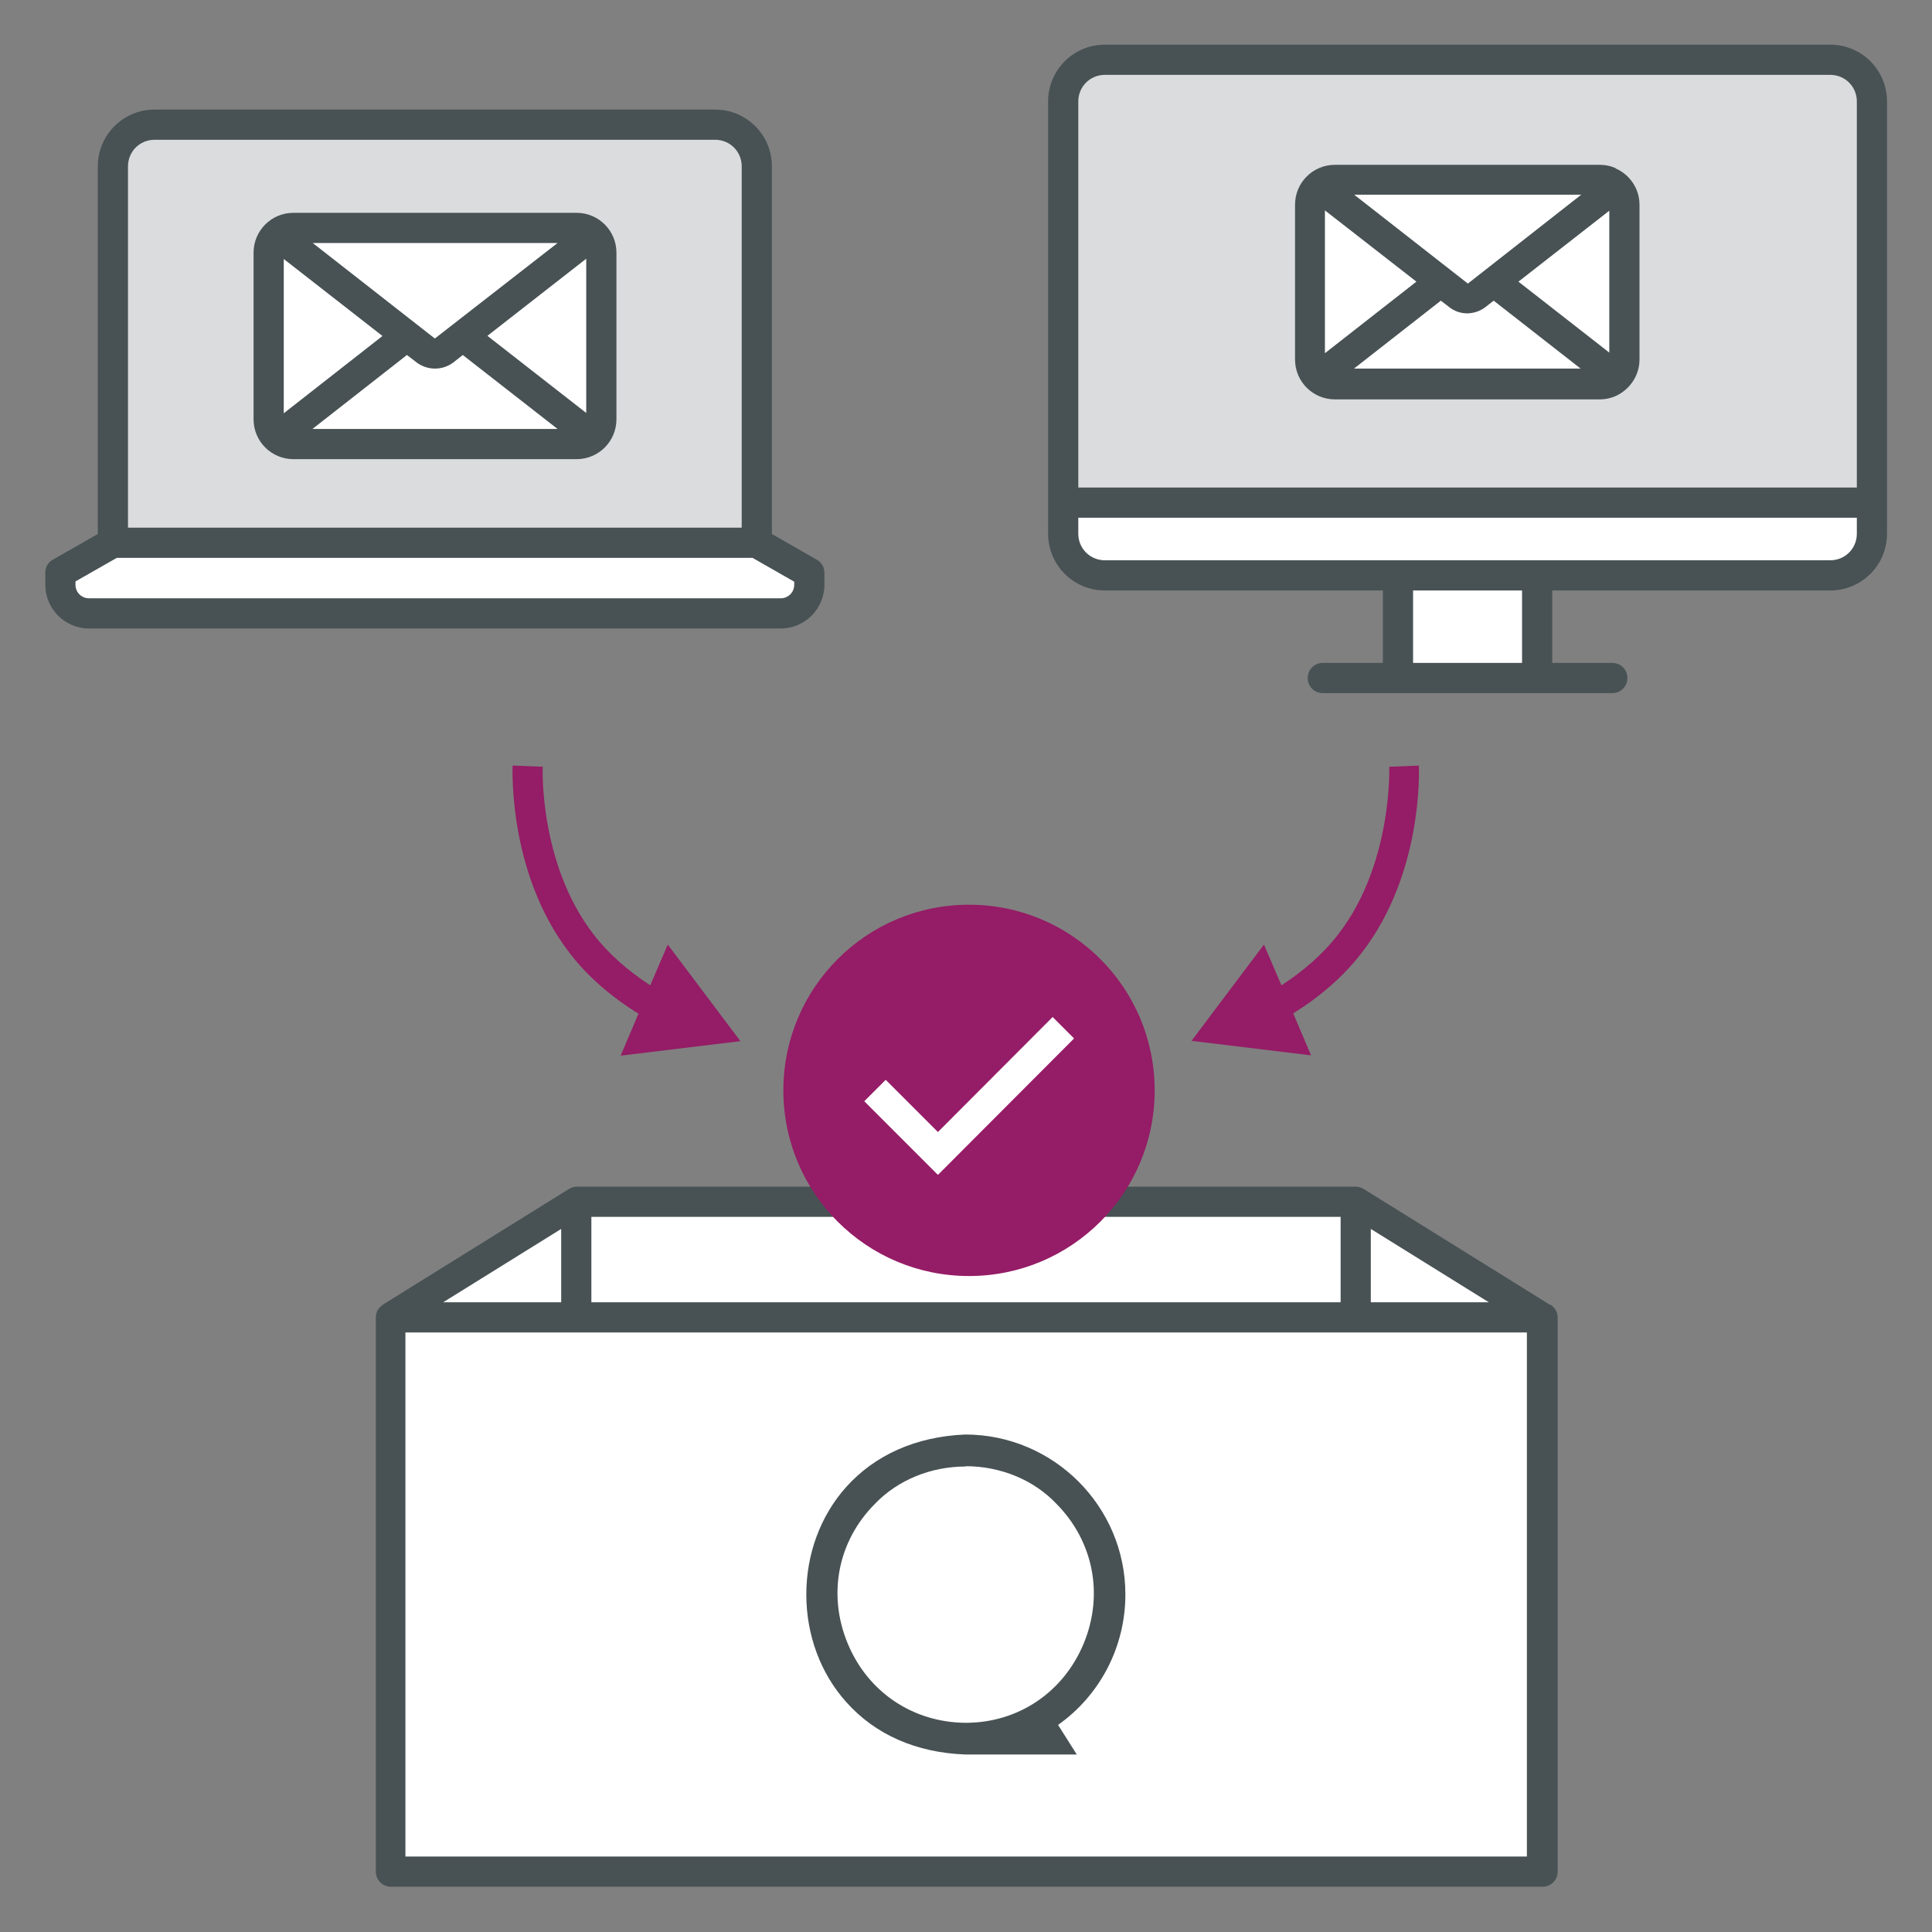 <?xml version="1.0" encoding="UTF-8"?><svg id="solution2" xmlns="http://www.w3.org/2000/svg" viewBox="0 0 64 64"><rect x="0" y="0" width="64" height="64" fill="#808080" stroke="none"/><defs><style>.cls-1{fill:#485254;}.cls-2{fill:#fff;}.cls-3{fill:#dadcdd;}.cls-4{fill:#951c66;}</style></defs><path class="cls-3" d="M60.63,1.98h-24.03c-.76,0-1.38.62-1.38,1.38v13.29h26.79V3.36c0-.76-.62-1.38-1.38-1.38Z"/><path class="cls-2" d="M35.22,16.65v1.03c0,.76.62,1.38,1.38,1.38h9.71v3.4h4.61v-3.4h9.71c.76,0,1.38-.62,1.38-1.38v-1.03h-26.79Z"/><path class="cls-1" d="M60.63,1.48h-24.03c-1.04,0-1.88.84-1.88,1.88v14.32c0,1.04.84,1.88,1.88,1.88h9.21v2.4h-1.99c-.28,0-.5.22-.5.5s.22.5.5.5h9.59c.28,0,.5-.22.5-.5s-.22-.5-.5-.5h-1.99v-2.4h9.21c1.04,0,1.88-.84,1.88-1.88V3.36c0-1.04-.84-1.88-1.88-1.88ZM35.72,3.36c0-.49.39-.88.88-.88h24.03c.49,0,.88.39.88.88v12.79h-25.79V3.36ZM50.42,21.96h-3.61v-2.4h3.61v2.4ZM60.63,18.56h-24.03c-.49,0-.88-.39-.88-.88v-.53h25.79v.53c0,.49-.39.88-.88.88Z"/><path class="cls-2" d="M62.01,3.36c0-.76-.62-1.38-1.38-1.38.76,0,1.38.62,1.38,1.38Z"/><path class="cls-2" d="M36.6,1.98c-.76,0-1.38.62-1.38,1.38,0-.76.62-1.38,1.38-1.38Z"/><path class="cls-3" d="M5.13,4.13h18.56c.76,0,1.38.62,1.38,1.38v12.47H3.74V5.51c0-.76.62-1.38,1.38-1.38h.01Z"/><path class="cls-2" d="M26.81,18.97v.4c0,.52-.42.95-.95.95H2.95c-.52,0-.95-.42-.95-.95v-.4l1.74-.99h21.32l1.74.99h.01Z"/><path class="cls-1" d="M27.02,18.52l-1.45-.83V5.51c0-1.04-.84-1.88-1.88-1.88H5.12c-1.04,0-1.88.84-1.88,1.88v12.18l-1.49.85c-.16.09-.25.25-.25.43v.4c0,.8.65,1.45,1.45,1.45h22.91c.8,0,1.45-.65,1.45-1.45v-.4c0-.2-.12-.37-.29-.45ZM4.24,5.51c0-.49.39-.88.88-.88h18.57c.49,0,.88.39.88.88v11.97H4.24V5.51ZM26.31,19.37c0,.25-.2.45-.45.45H2.95c-.25,0-.45-.2-.45-.45v-.11l1.37-.78h21.06l1.38.79v.1Z"/><polygon class="cls-2" points="51.07 43.64 44.91 39.81 19.09 39.81 12.93 43.64 12.93 62 51.08 62 51.08 43.64 51.07 43.64"/><path class="cls-1" d="M51.34,43.22s0,0,0,0l-6.16-3.83c-.08-.05-.17-.08-.26-.08h-25.82c-.09,0-.18.03-.26.08l-6.16,3.83s-.01.02-.02.02c-.08.06-.14.13-.18.22,0,0,0,.01,0,.02-.02.05-.03.1-.03.16v18.36c0,.28.22.5.5.5h38.15c.28,0,.5-.22.5-.5v-18.36c0-.18-.1-.33-.24-.42ZM19.59,40.31h24.82v2.83h-24.82v-2.83ZM45.41,40.71l3.91,2.43h-3.91v-2.43ZM18.59,40.71v2.43h-3.91l3.91-2.43ZM50.58,61.5H13.43v-17.36h37.15v17.36Z"/><path class="cls-4" d="M32.1,42.27c3.4,0,6.15-2.75,6.15-6.15s-2.75-6.15-6.15-6.15-6.15,2.75-6.15,6.15,2.75,6.15,6.15,6.15Z"/><path class="cls-2" d="M31.06,38.91l-2.43-2.43.71-.71,1.73,1.73,3.8-3.81.71.71-4.5,4.51Z"/><path class="cls-4" d="M24.52,34.48l-2.4-3.19-.58,1.35c-.75-.49-1.39-1.05-1.88-1.69-1.8-2.33-1.69-5.52-1.68-5.55l-1-.04c0,.15-.14,3.58,1.89,6.21.59.77,1.36,1.44,2.28,2.01l-.59,1.39,3.96-.48Z"/><path class="cls-4" d="M47.02,25.36l-1,.04s.12,3.22-1.69,5.55c-.49.64-1.13,1.2-1.88,1.69l-.58-1.35-2.4,3.19,3.96.48-.59-1.39c.91-.57,1.68-1.24,2.27-2.01,2.03-2.62,1.9-6.06,1.89-6.21Z"/><path class="cls-2" d="M19.1,7.55h-9.38c-.45,0-.82.37-.82.82v5.52c0,.45.37.82.82.82h9.38c.45,0,.82-.37.82-.82v-5.52c0-.45-.37-.82-.82-.82Z"/><path class="cls-1" d="M19.1,7.05h-9.38c-.73,0-1.32.59-1.32,1.32v5.52c0,.73.59,1.32,1.32,1.32h9.38c.73,0,1.32-.59,1.32-1.32v-5.52c0-.73-.59-1.32-1.32-1.32ZM14.4,11.21l-4.04-3.16h8.11l-4.06,3.16ZM12.67,11.13l-3.27,2.56v-5.11l3.27,2.55ZM13.48,11.76l.3.23c.19.15.41.22.63.22s.44-.07.63-.22l.29-.23,3.14,2.45h-8.12l3.13-2.45ZM16.14,11.13l3.28-2.56v5.11l-3.28-2.56Z"/><path class="cls-2" d="M52.99,5.95h-8.78c-.45,0-.82.37-.82.82v5.13c0,.45.37.82.82.82h8.78c.45,0,.82-.37.82-.82v-5.13c0-.45-.37-.82-.82-.82Z"/><path class="cls-1" d="M53.52,5.57h0s0,0,0,0c-.16-.07-.33-.11-.52-.11h-8.78c-.73,0-1.32.59-1.32,1.32v5.13c0,.73.59,1.32,1.32,1.32h8.78c.18,0,.36-.04.52-.11h0s0,0,0,0c.46-.21.79-.67.79-1.21v-5.13c0-.54-.33-1-.79-1.2ZM50.3,9.33l3.01-2.35v4.7l-3.01-2.35ZM48.62,9.39l-3.76-2.94h7.52l-3.75,2.94ZM43.89,11.7v-4.73l3.03,2.36-3.03,2.37ZM44.84,12.22l2.89-2.26.26.2c.18.15.4.22.61.22s.43-.07.61-.21l.27-.21,2.88,2.25h-7.53Z"/><path class="cls-1" d="M31.98,58.12c-1.63-.06-2.99-.66-3.95-1.74-.85-.95-1.32-2.22-1.32-3.56s.47-2.61,1.32-3.56c.96-1.07,2.32-1.67,3.94-1.74,2.93,0,5.31,2.38,5.31,5.3,0,1.72-.83,3.33-2.23,4.32l.62.98h-3.7.01ZM31.99,48.58c-1.16,0-2.25.45-3,1.23-1.24,1.24-1.58,3.01-.91,4.63.67,1.62,2.17,2.62,3.91,2.63,1.74,0,3.24-1.01,3.91-2.63.67-1.62.32-3.39-.91-4.63-.75-.79-1.85-1.24-3-1.24h0Z"/></svg>